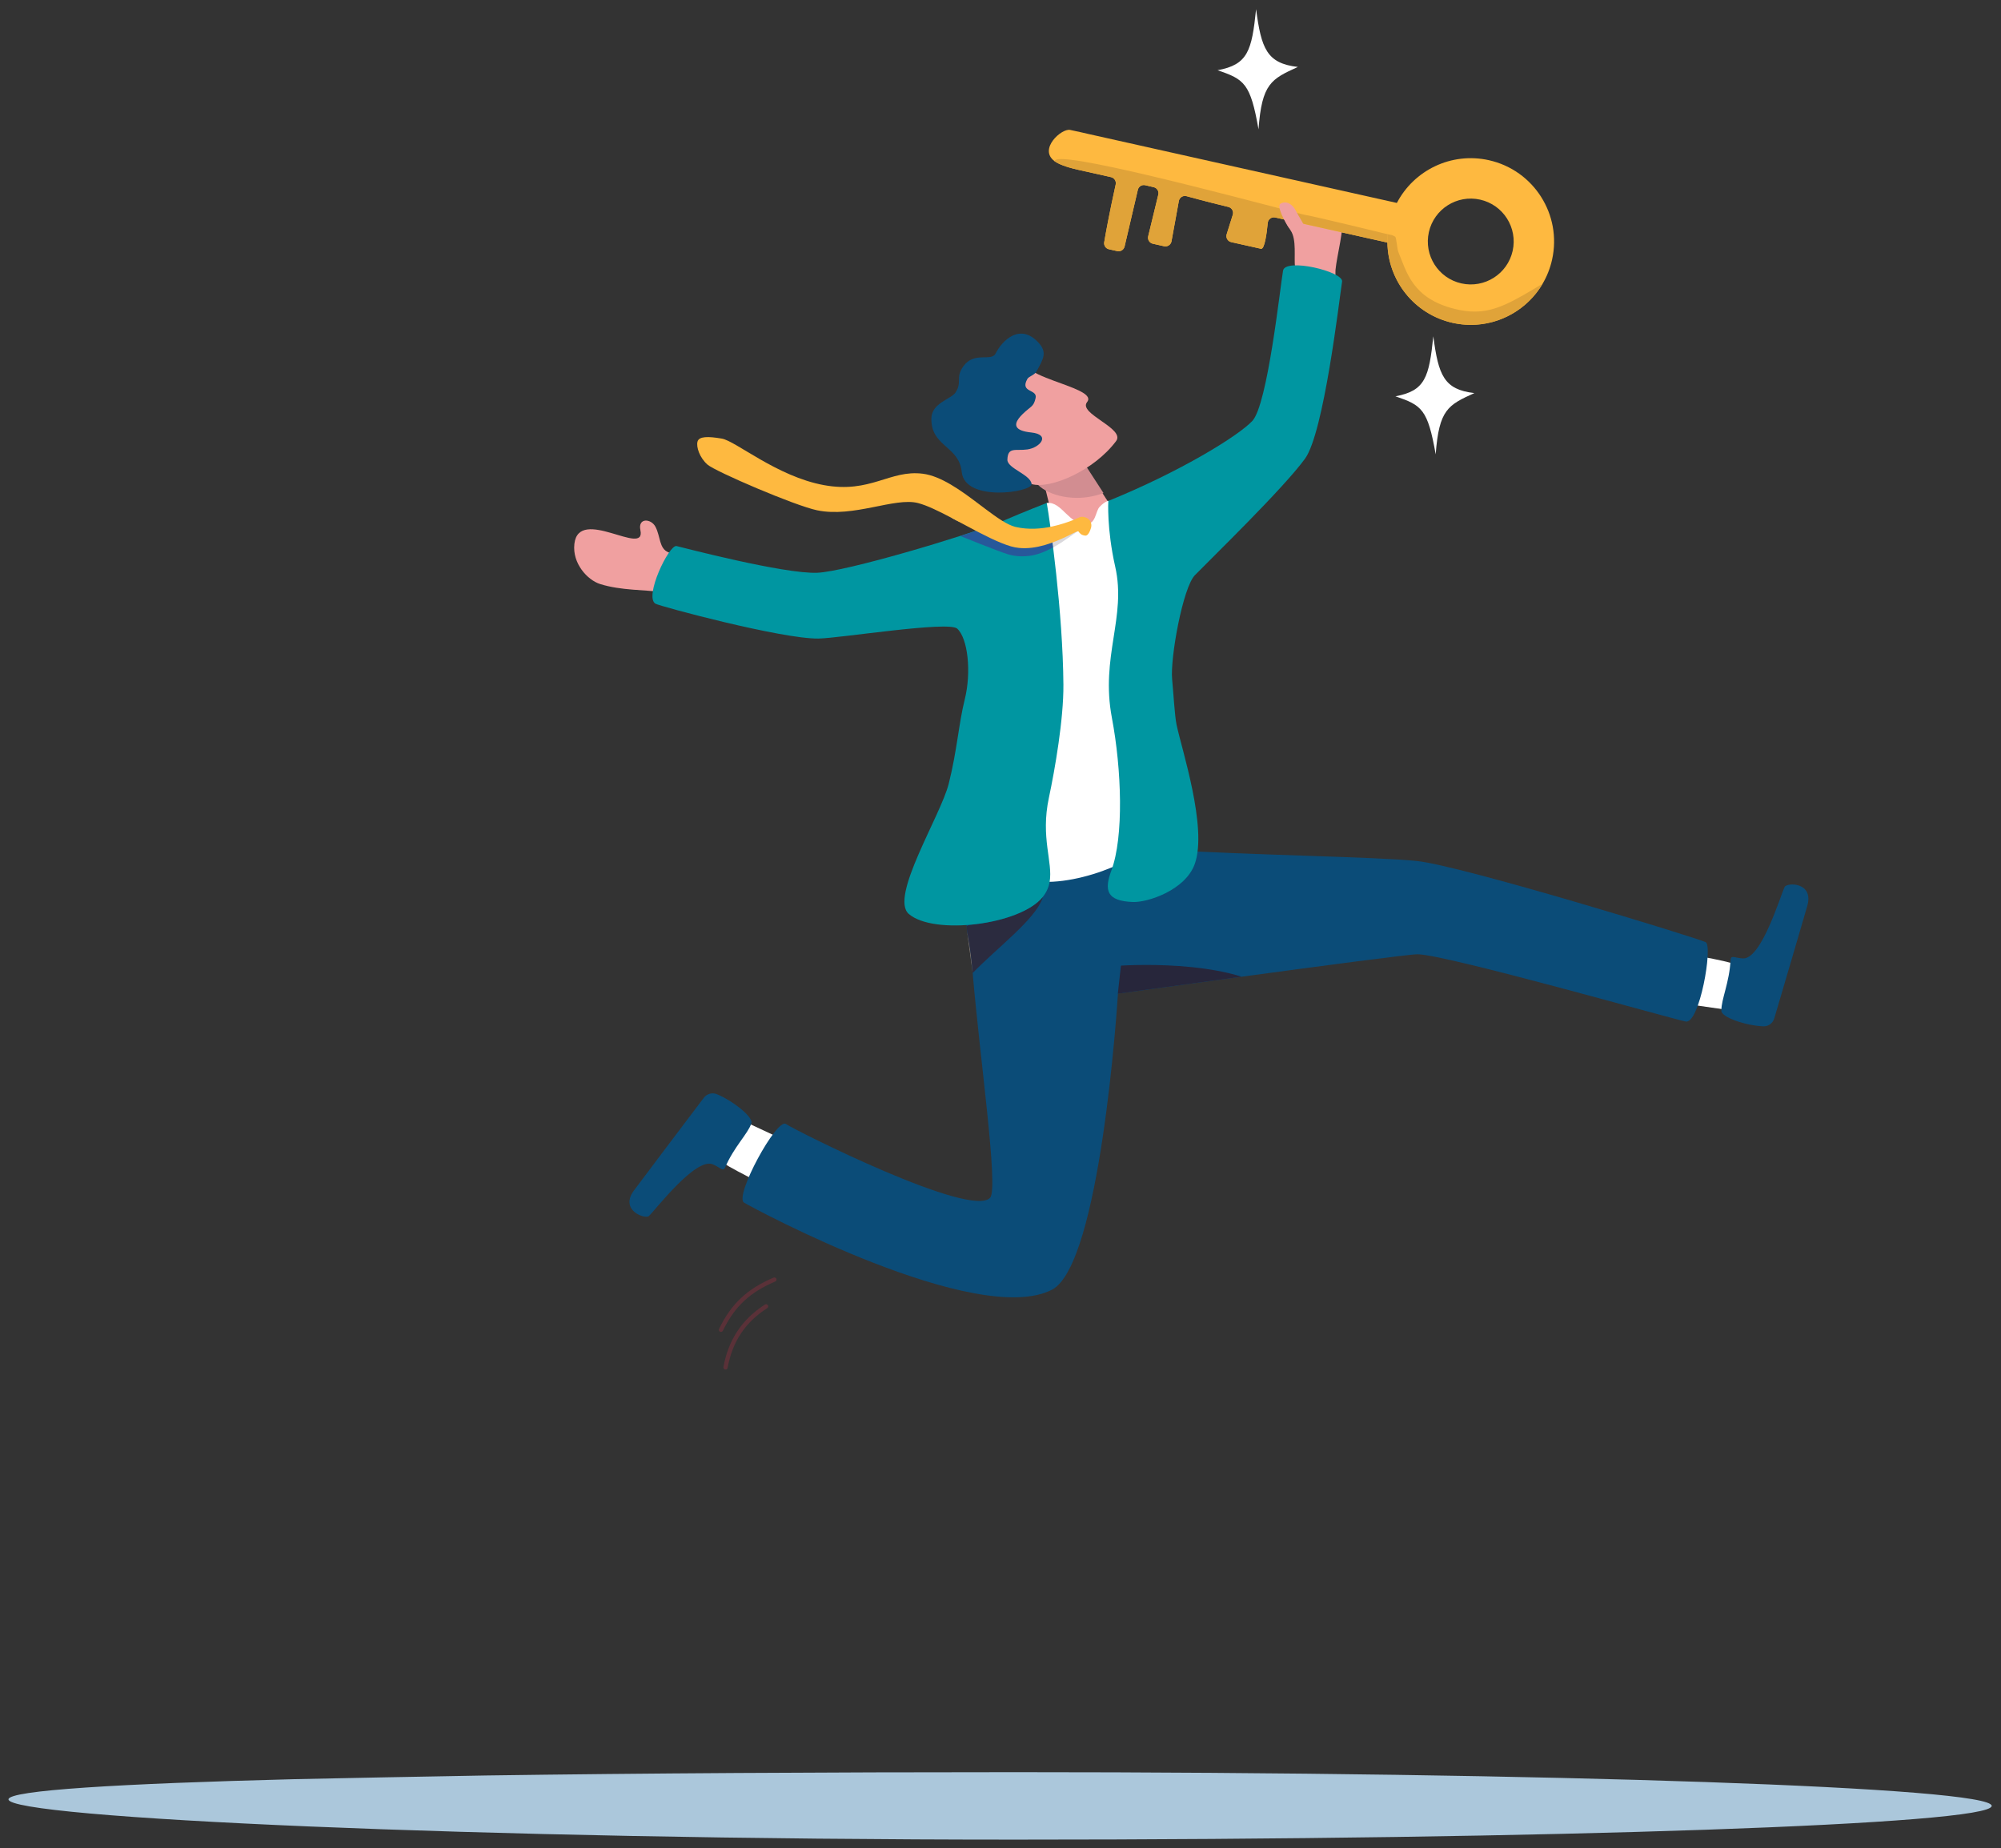 <?xml version="1.0" encoding="UTF-8"?> <svg xmlns:dc="http://purl.org/dc/elements/1.1/" xmlns:cc="http://creativecommons.org/ns#" xmlns:rdf="http://www.w3.org/1999/02/22-rdf-syntax-ns#" xmlns:svg="http://www.w3.org/2000/svg" xmlns:sodipodi="http://sodipodi.sourceforge.net/DTD/sodipodi-0.dtd" xmlns:inkscape="http://www.inkscape.org/namespaces/inkscape" xmlns="http://www.w3.org/2000/svg" xmlns:xlink="http://www.w3.org/1999/xlink" version="1.1" id="svg2" inkscape:version="1.0.1 (3bc2e813f5, 2020-09-07)" sodipodi:docname="iStock-1357863257 cleaned.svg" x="0px" y="0px" width="2314.086px" height="2137.52px" viewBox="0 0 2314.086 2137.52" xml:space="preserve"><rect x="0" y="0" width="2314.086" height="2137.52" fill="#333333" stroke="none"/> <g id="g8" transform="matrix(1.333,0,0,-1.333,-692.621,2428.907)" inkscape:label="ink_ext_XXXXXX" inkscape:groupmode="layer"> <g id="g10" transform="scale(0.1)"> <path id="path14" fill="#F0A0A0" d="M16431.498,15900.502c-10.994,87.499,15.205,240.699-37.689,319.999 c-39.903,59.799-86.91,145.902-59.906,192.8c26.002,45.102,63.699,14.402,95.398-16.297 c29.201-28.202,53.504-56.404,59.201-25.804c35.398,190.601,352.098,148.704,358.104,34.101 c9.895-191.197-51.504-394.199-64.203-524.501c-3.598-37.8,13.102-266.799-50.098-340.796 c-75.404-88.403-236.105-19.702-288.1-15.601c-54.705,4.197-1.604,288.501-12.699,376.099"></path> <path id="path16" fill="#F0A0A0" d="M10994.905,13429.398c-82.002,32.703-68.005,138.105-112.8,222.305 c-38.203,71.602-153.501,79.197-130.203-30.498c50.801-238.807-534.902,213.193-572.798-118.703 c-19.401-169.6,113.701-313.902,223.198-348.398c182.601-57.605,394.497-48.904,523.799-69.303 c37.5-5.902,255-79.496,342.503-36.898c104.399,50.998,78.2,223.799,87.297,275.098 C11365.504,13377.001,11077.003,13396.799,10994.905,13429.398"></path> <path id="path18" fill="#F0A0A0" d="M14444.503,13400.504l377.798,126.995c0,0,360.799,96.504,258.099,135.806 c-137.095,52.596-135.3,65.398-205.298,121.795c-38.299,30.9-130.4,183.801-170.698,245.5c-0.703,1.004-1.399,2-1.999,3.003 c-70.701,108.2-141.402,218.796-141.402,218.796l-10.297,29.7l-49.103,35.801l-11.704,8.599l-248.796,181.802 c0,0-86.602-250.503-15.103-410.003c65.2-145.297,117.004-554.896,218.503-697.8"></path> <path id="path22" fill="#FFFFFF" d="M20217.9,9865.499c-156.197,44.604-561.197,106.699-561.197,106.699l-91.699-423.999 l609.098-87.598l242.9,246.899l-199.096,157.998"></path> <path id="path24" fill="#0B4C78" d="M20209.902,9892.503c2.301,46.597,38.203,16.297,108.004,13.301 c159.799-6.804,323.1,540.799,360.6,619.601c19.299,40.693,258.502,45.197,195.893-167.205 c-54.096-183.501-225.197-772.303-285.594-972.796c-12.699-41.901-51.504-70.4-94.805-68.701 c-154.598,6.094-375.094,81.694-363.594,139.197C20128.207,9548.697,20200.102,9697.898,20209.902,9892.503"></path> <path id="path26" fill="#FFFFFF" d="M11458.902,8137.503c138.003-88.301,511.597-266.602,511.597-266.602l212.3,373.696 l-563.496,262.603l-306.805-161.602L11458.902,8137.503"></path> <path id="path28" fill="#0B4C78" d="M11487.599,8093.602c-18.296-42.4-41.895-1.699-107,25.598 c-149.099,62.6-491.895-387.898-554.399-447.898c-32.3-30.901-260.5,49.102-128.298,223.997 c114.302,151.304,478.498,637.302,604.6,802.002c26.403,34.401,73,47.204,113.503,30.402 c144.295-60.103,327.496-207.803,296.8-257.102C11683.104,8383.802,11563.704,8270.599,11487.599,8093.602"></path> <path id="path30" fill="#0B4C78" d="M19820.502,9358.304c-114.096,21.899-2084.297,582.993-2327.498,583.595 c-71.703,0-841.303-101.998-1524.404-194.7c-566.696-76.699-1073.701-146.997-1073.701-146.997s0-0.799-0.197-2.498 c-5.303-85.503-152.3-2352.004-573.201-2566.707c-650.002-332-2583.098,702.107-2670.396,756.204 c-87.4,54.001,283.799,735.996,362.695,682.303c78.802-54.104,1611.204-825.601,1772.9-639.002 c73.403,84.697-93.098,1237.002-151.999,1948.901c-17.996,217.295-48.398,359.7-48.398,359.7 c-1.399,17.995-2.703,33.999-3.999,47.497c-2.798,29.297-5.003,47.703-6.504,52.698c-27.4,94.3,1195.7,636.504,1195.7,636.504 l507.906-26.403c781.098-47.996,1851.693-61.297,2208.596-98.299c386.396-39.998,2442.1-670.298,2506.1-704.502 C20057.705,10012.599,19940.605,9335.101,19820.502,9358.304"></path> <path id="path32" fill="#8E8481" d="M13634.599,9779.601c-27.598,210.103-47.095,351.497-48.193,359.202 C13588.002,10131.199,13617.203,9990.802,13634.599,9779.601 M13585.299,10152.198c-0.996,12.305-1.999,23.401-2.9,33.304 C13583.3,10175.701,13584.303,10164.503,13585.299,10152.198"></path> <path id="path34" fill="#2B2B3F" d="M13634.701,9779.402c0,0.096,0,0.096-0.096,0.198 c-17.402,211.201-46.604,351.599-48.2,359.202c0,0.197,0,0.3,0,0.3c-0.403,4.497-0.703,8.899-1.099,13.096 c-1.004,12.305-2.007,23.503-2.9,33.304c-0.103,0.402-0.103,0.703-0.103,1.098c9.396,4.498,18.596,8.102,28,11.104 c256.399,22.398,522.7,108.398,629.803,238.499c1.193-2.9,1.193-6.299-0.205-10.101 C14169.801,10236.801,13845.8,9997.599,13634.701,9779.402"></path> <path id="path36" fill="#5A3138" d="M11497.698,6340.403c5.501,2.395,9.603,7.295,10.804,13.594 c41.001,226.406,153.501,395.903,343.997,517.903c8.503,5.5,11.001,16.802,5.5,25.4c-5.5,8.503-16.794,11.001-25.4,5.603 c-199.497-127.903-317.396-305.303-360.301-542.402c-1.794-9.998,4.805-19.497,14.803-21.401 C11490.799,6338.499,11494.505,6338.997,11497.698,6340.403"></path> <path id="path38" fill="#5A3138" d="M11458.199,6666.902c3.903,1.699,7.199,4.702,9.206,8.796 c52.896,108.699,111.797,191.104,185.099,259.402c71.396,66.401,156.899,119.597,269.399,167.6h0.197 c9.199,4.102,13.403,14.802,9.5,24.097c-3.999,9.302-14.795,13.704-24.097,9.705c-229.9-97.998-367.098-226.904-473.204-444.705 c-4.497-9.097-0.695-20.098,8.504-24.595c5.002-2.402,10.7-2.402,15.402-0.3"></path> <path id="path40" fill="#2B2A3E" d="M14664.604,10238.104l-1.004,0.396l1.305,5.697 C14664.999,10243.699,14664.904,10242,14664.604,10238.104"></path> <path id="path42" fill="#FFFFFF" d="M14277.504,13857.704c67.595,7.397,114.8-41.8,165.996-91.099 c48.604-46.802,100.803-93.604,177.4-91.802c83.005,1.999,78.002,106.501,113.605,147.399 c21.899,25.101,73.498,65.201,90.293,50.296c815.002-718.396,191.104-2816.896,301.304-2942.198 c90.198-102.598-540.198-409.6-958.499-353.796c-573.698,76.597-592.902,673.096-586.904,787.998 c6.102,114.902,194.604,2076.3,194.604,2076.3S14046.703,13615.705,14277.504,13857.704"></path> <path id="path44" fill="#0096A1" d="M14277.401,13857.704c0,0-185.398-71.704-397.098-162.905 c-326.704-129.8-1347.897-433.096-1594.6-442.896c-289.102-11.499-1173.398,220.898-1220.303,231.797 c-64.695,15.198-283.696-440.801-182.798-500.303c37.397-22.097,1095.498-306.6,1413.802-302.3 c183.999,2.402,1127.6,155.002,1203.801,86.205c92.498-83.598,124.798-376.904,65.398-614.802 c-52.303-209.202-66.204-441.899-138.802-730.898c-70.4-279.902-515.596-983.101-346.501-1129.805 c215.2-186.797,965.303-96.497,1161.504,146.507c34.299,42.494,52.397,85.795,60.3,131.799c30,172.199-80.5,382.098-6.299,730.1 c52.295,244.996,128.094,682.2,125.896,980.201C14417.001,12914.498,14307.906,13681.498,14277.401,13857.704"></path> <path id="path46" fill="#0096A1" d="M16327.304,15873.501c-25.4-144.1-133.601-1160.599-266.001-1303.597 c-119.502-129.002-625.203-441.102-1249.9-694.6c0,0-14.904-240.506,59.898-571.399c98.898-437.402-129.5-778.704-29.1-1309.907 c85.005-449.898,104.201-1032.598-4.299-1325.098c-63.502-171.102-43.301-265.599,188.203-273.597 c124.994-4.204,453.398,101.302,535.297,330.498c111.9,313.704-114.104,997.097-157.8,1206.797 c-16.999,81.599-27.202,278.203-38.599,394.805c-17.9,183.398,92.695,795.601,197.402,903.501 c133.799,137.799,768.193,752.695,955.504,1010.999c164.09,226.099,296.191,1371.797,321.496,1536.299 C16852.707,15864.701,16347.203,15986.602,16327.304,15873.501"></path> <path id="path52" fill="#27263B" d="M14894.701,9597.703c-0.601,1.399-0.9,2.197-0.9,2.197l26.901,243.398 c0,0,86.997,6.102,219.001,6.102c217.098,0,555.696-16.297,828.904-102.202c-566.704-76.699-1073.701-146.997-1073.701-146.997 S14894.906,9599.402,14894.701,9597.703L14894.701,9597.703"></path> <path id="path54" fill="#C6B6A2" d="M13700.099,13629.299c3.003,1.303,5.501,2.402,7.405,3.5 c-27.305,14.4-182.3,56.199-209.202,70.504c-14.699,7.998-29.399,15.695-43.996,23.4c31.999,25.701,62.095,49.6,89.699,71.199 c13.997-7.998,28.198-16.004,42.598-24.098c21.497-12.004,43.396-24.104,65.398-36.006c49.102-26.594,98.203-52.295,143.503-75 c-29.201-10.598-61.201-21.797-95.405-33.493"></path> <path id="path56" fill="#C6878B" d="M14616.703,13674.804c-20.303,0-38.898,3.398-56.199,9.294 c8.496,5.003,17.301,8.203,27.1,8.203c4.695,0,9.5-0.703,14.7-2.299c10.7-3.304,16.201-8.701,17.9-15.198 C14619.003,13674.804,14617.904,13674.804,14616.703,13674.804"></path> <path id="path58" fill="#D9D8DC" d="M14332.304,13471.799c-5.003,40.305-10.005,78.405-14.7,114.104 c65.801,15.197,126.497,35.998,178.499,56.499c26.901,10.503,45.103,30.498,64.401,41.696c17.301-5.896,35.896-9.294,56.199-9.294 c1.201,0,2.3,0,3.501,0c6.196-23.005-35.098-59.099-52.8-59.099c-2.703,0-4.9,0.798-6.204,2.695c-0.3,0.402-0.798,0.6-1.494,0.6 c-2.702,0-8.101-2.9-15.901-7.902C14509.506,13588.898,14429.203,13524.4,14332.304,13471.799"></path> <path id="path60" fill="#27589A" d="M14063.3,13394.602c-35.501,0-71.001,3.903-105.601,12.897h-0.096 c-3.501,0.901-7.002,1.802-10.503,2.9c-0.996,0.3-2.095,0.703-3.296,0.901c-86.704,25.905-416.301,159.404-416.301,159.404 s132.7,41.198,172.603,58.601c34.196,11.696,66.196,22.896,95.397,33.493c86.8-43.498,159.5-76.193,190.599-83.496 c37.603-8.803,75.197-13.703,112.603-15.197c9.199-0.506,18.398-0.703,27.495-0.806c2.204,0,4.299,0,6.504,0 c15.695,0,31.398,0.601,47.095,1.699c39.704,2.702,78.501,8.401,115.905,16.106c7.397,1.596,14.598,3.2,21.899,4.797 c4.702-35.698,9.697-73.799,14.7-114.097c-31.699-17.204-65.098-33.2-99.302-46.003c-37.295-13.902-75.396-24.199-113.101-28.104 c-18.794-2-37.698-3.098-56.595-3.098"></path> <path id="path62" fill="#FEB940" d="M14611.906,13574.198c-35.706,3.304-47.506,19.702-60.301,36.907 c-1.004,1.193-3.706,1.098-7.801,0c-31.003-8.906-145.202-78.802-283.601-118.704c-70.804-20.303-147.898-32.702-223.499-24.997 c-23.503,2.395-46.904,6.797-69.902,13.498c-109.196,31.802-248.898,104.897-387.297,178.996 c-27.305,14.502-54.302,29.1-81.204,43.404c-14.699,7.998-29.297,15.703-43.996,23.4c-112.002,58.996-216.401,110.2-294.8,130.203 c-201.504,51.599-557.505-129.104-874.9-62.9c-194.502,40.598-881.602,336.195-950.501,396.094 c-68.701,60-99.499,154.102-86.704,200.002c12.803,45.9,90.403,46.502,210.901,25.803 c120.498-20.5,478.403-328.806,885.198-403.506c406.802-74.597,571.201,135.205,858.501,98.805 c158.599-20.003,330.103-145.299,483.405-260.801c19.995-15,39.697-29.898,58.895-44.4 c100.803-75.498,191.206-139.6,261.606-156.203c56.096-13.198,112.5-17.498,167.497-15.601 c52.002,1.706,102.598,8.906,150.696,19.401c71.001,15.104,136.406,37.5,191.807,59.305c44.194,17.395,53.298,32.6,94.6,19.995 c54.595-16.999,58.294-64.6,50.999-90.601c-7.303-25.994-25.101-70.496-49.6-68.094"></path> <path id="path64" fill="#FEB940" d="M14343.502,16824.002c35.303-26.301,101.001-52.303,209.1-76.402 c133-29.799,222.898-49.9,282.202-63.1c28.696-6.5,46.802-34.898,40.495-63.697c-56.799-257.9-86.696-424.102-99.594-501.102 c-4.703-27.897,13.301-54.697,41-60.9l71.998-16.099c28.601-6.401,56.996,11.399,63.698,39.902l115.101,492.099 c6.701,28.697,35.397,46.598,64.102,39.801l73.601-17.197c28.799-6.701,46.597-35.404,39.896-64.102l-87.898-362.103 c-6.797-28.996,11.301-57.795,40.298-64.299l97.705-21.899c29.399-6.501,58.499,12.598,64.095,42.202l63.903,350.698 c5.801,30.602,36.504,49.801,66.599,41.602c166.399-45.602,294.303-77.102,362.799-93.5c30.197-7.102,47.9-38.305,38.605-67.904 l-53.006-169.196c-9.294-29.905,8.899-61.304,39.397-68.101c81.709-18.304,226.304-50.604,258.208-57.7 c31.795-7.2,50.596,138.698,58.696,224.399c3.099,31.999,33.604,54.001,64.899,46.999l973.301-217.599l87.4-19.6l89.4-19.903 c33.5-7.5,65.303,18.102,65.002,52.5l-0.301,54.8c-0.102,12.601,4.197,24.8,12.297,34.6l56.303,67.603 c8.305,9.997,12.699,22.8,12.305,35.899l-1.502,43.502c-0.9,24.299-18.004,45-41.697,50.295l-197.102,44.104l-2678.299,598.803 c-9.002,2-100.701,23.598-157.104,34.797c-74.399,14.699-275.398-166.5-135.901-270.197"></path> <path id="path66" fill="#FEB940" d="M18319.199,16044.701c44.801,200.6-81.496,399.799-282.195,444.604 c-200.699,44.896-399.801-81.504-444.705-282.101c-44.795-200.801,81.504-399.8,282.203-444.701 C18075.199,15717.704,18274.301,15844.003,18319.199,16044.701 M18113.506,16831.402 c389.691-87.201,634.797-473.598,547.697-863.202c-16.904-75.7-45.102-145.898-82.404-209.198 c-154.9-263.101-466.803-408.802-780.799-338.603c-333.699,74.7-561.402,368.701-565.299,696.401 c-0.299,33.099,1.598,66.6,5.896,100.302c2.805,22.101,6.701,44.301,11.703,66.5c14.1,63.099,36,122.3,64.498,177.001 c147.701,283.301,472.002,443.799,798.699,370.799"></path> <path id="path68" fill="#E2A677" d="M17956.4,15402.902h-0.096H17956.4L17956.4,15402.902 M17956.805,15402.902 c254.398,0.099,489.602,135.398,618.902,350.801C18446.406,15538.301,18211.203,15403.001,17956.805,15402.902 M17799.604,15420.1 c-0.498,0.103-1.098,0.205-1.596,0.3c-333.707,74.7-561.402,368.701-565.307,696.401l-396.496,88.602l0,0l396.496-88.602l0,0 c3.904-327.7,231.6-621.701,565.307-696.401C17798.506,15420.305,17799.105,15420.202,17799.604,15420.1"></path> <path id="path70" fill="#E0A339" d="M14900.399,16041.401c-3.794,0-7.793,0.399-11.696,1.301l-71.998,16.099 c-24.799,5.5-41.799,27.502-41.703,52.101c0,2.9,0.197,5.899,0.703,8.8c12.897,77,42.795,243.201,99.594,501.102 c0.807,3.896,1.201,7.697,1.201,11.396c0.104,24.5-16.794,46.699-41.696,52.301c-59.304,13.199-149.202,33.305-282.202,63.1 c-108.099,24.1-173.797,50.102-209.1,76.402c5.003,6.6,11.001,10.998,18.304,13.197c9.294,2.803,22.896,4.201,40.4,4.201 c329.795,0,2043.794-473.503,2127.495-486.701c72.1-11.499,621.102-145.199,685.701-160.898c7.801-1.904,14.494-3.402,20.199-4.6 c-2.203-24.302-3.098-48.402-2.9-72.4l-396.504,88.598L16341,16316.199l-81.6,18.197c-3.998,0.9-7.902,1.304-11.799,1.304 c-26.799,0-50.405-20.303-53.101-48.304c-7.903-83.599-26.001-224.597-56.396-224.597c-0.806,0-1.509,0-2.3,0.197 c-31.904,7.101-176.506,39.404-258.208,57.7c-24.997,5.604-41.696,27.7-41.792,52.002c0,5.299,0.791,10.701,2.395,16.099 l53.006,169.2c1.597,5.3,2.395,10.701,2.498,16c0,24.002-16.399,46.004-41.104,51.9c-68.496,16.402-196.399,47.898-362.799,93.5 c-4.701,1.305-9.499,1.9-14.099,1.9c-25.005,0-47.601-17.697-52.5-43.498l-63.903-350.702 c-4.798-25.7-27.298-43.399-52.398-43.399c-3.903,0-7.8,0.399-11.696,1.201l-97.705,21.899c-24.902,5.6-41.8,27.602-41.696,52.101 c0,3.999,0.498,8.101,1.398,12.198l87.898,362.103c0.9,3.998,1.398,8.002,1.398,12.002c0.103,24.301-16.597,46.398-41.294,52.096 l-73.601,17.201c-4.102,1-8.203,1.498-12.203,1.498c-24.199,0-46.201-16.699-51.898-41.303l-115.101-492.099 c-5.801-24.599-27.7-41.198-52.002-41.198"></path> <path id="path72" fill="#E0A339" d="M17956.4,15402.902h-0.096c-51.701,0-104.098,5.5-156.701,17.197 c-0.498,0.103-1.098,0.205-1.596,0.3c-333.707,74.7-561.402,368.701-565.307,696.401l0,0c-0.197,24.002,0.703,48.099,2.9,72.4 c41.404-9.199,33.098-3.896,63.801-20.9c12.305-6.899,15.807-103.498,29.1-135.597 c72.203-174.404,121.605-400.503,488.402-491.704c62.504-15.597,118.9-22.899,172.396-22.899 c190.203,0,341.602,93.201,589.504,240.901c-1.002-1.601-1.998-3.3-2.898-4.9c-0.104-0.099-0.199-0.201-0.199-0.398 c-129.301-215.402-364.504-350.702-618.902-350.801C17956.709,15402.902,17956.504,15402.902,17956.4,15402.902"></path> <path id="path74" fill="#F0A0A0" d="M16375.402,16249.304c-26.595,37.595-109.197,185.896-68.701,206.095 c62.102,31.104,110.801-22.096,128.605-57.598c17.695-35.499,79.797-132.999,79.797-146.3 S16402.004,16211.602,16375.402,16249.304"></path> <path id="path76" fill="#FFFFFF" d="M15759.105,17611.902c262.697,48.998,296.697,166.801,334.292,529.898 c45.103-341.996,92.806-470.699,362.505-501.299c-231.102-105.197-312.202-143.303-341.499-541.201 C16044.105,17499.102,15991.503,17533,15759.105,17611.902"></path> <path id="path78" fill="#FFFFFF" d="M17302.406,14782.899c258.098,48.003,291.592,163.901,328.5,520.701 c44.193-336.102,91.193-462.599,356.096-492.7c-227-103.396-306.797-140.801-335.502-531.702 C17582.404,14672.004,17530.805,14705.299,17302.406,14782.899"></path> <path id="path80" sodipodi:nodetypes="csccssc" fill="#ABC7DB" d="M14006.303,2260.403 c-4677.262,0-8736.645,187.595-8736.645,349.197c0,78.604,960.821,136.604,2485.855,175.4 c816.101,16.567,687.364,14.377,1655.23,31.897c1351.157,19.402,2934.36,28.704,4595.56,28.704 c4677.305,0,8469.002-131.001,8469.002-292.603C22475.305,2391.404,18683.607,2260.403,14006.303,2260.403"></path> <path id="path20" fill="#D28D91" d="M14539.096,13901.796c-215.83,0-386.646,106.911-374.422,198.662 c11.602,86.491,205.312,286.853,205.312,286.853l70.708,9.441l18.105-13.309l75.968-55.393l15.938-45.952 c0,0,109.387-171.116,218.773-338.525C14691.037,13914.174,14612.434,13901.796,14539.096,13901.796"></path> <path id="path48" fill="#F0A0A0" d="M13640.634,14397.213c0,0,333.428-301.084,484.893-368.547c6.343-2.938,13-5.259,20.119-7.273 c164.466-46.413,542.14,117.129,733.374,373.191c82.311,110.164-332.805,237.495-251.887,338.064 c47.189,58.637-73.029,106.449-212.894,157.66c-94.841,34.658-198.815,70.709-265.656,112.793 c-3.714,2.322-7.427,4.798-10.986,7.112l-351.372-433.521L13640.634,14397.213"></path> <path id="path50" fill="#0B4C78" d="M13539.604,14126.605c27.077-266.271,611.763-175.451,606.042-105.205 c-6.657,82.002-212.124,136.15-209.956,211.809c3.398,114.186,70.394,74.422,173.284,88.66 c110.01,15.161,207.173,129.346,32.651,147.29c-143.892,14.7-148.382,66.372-107.381,121.765 c8.665,11.756,19.497,23.826,31.406,35.589c75.198,74.261,96.395,61.113,114.808,141.101 c18.413,79.842-139.556,44.407-71.484,165.865c13,23.203,61.267,32.336,79.372,65.287 c59.876,109.388,96.702,166.019,14.077,253.279c-158.898,168.336-311.755,15.63-369.162-97.939 c-36.973-73.338-184.116,20.734-278.343-108.918c-73.799-101.653-7.888-136.465-69.777-230.076 c-37.441-56.623-206.089-89.582-208.872-223.104c-0.308-13.154,0.153-25.531,1.237-37.441 C13296.534,14344.765,13517.631,14342.904,13539.604,14126.605"></path> </g> </g> </svg> 